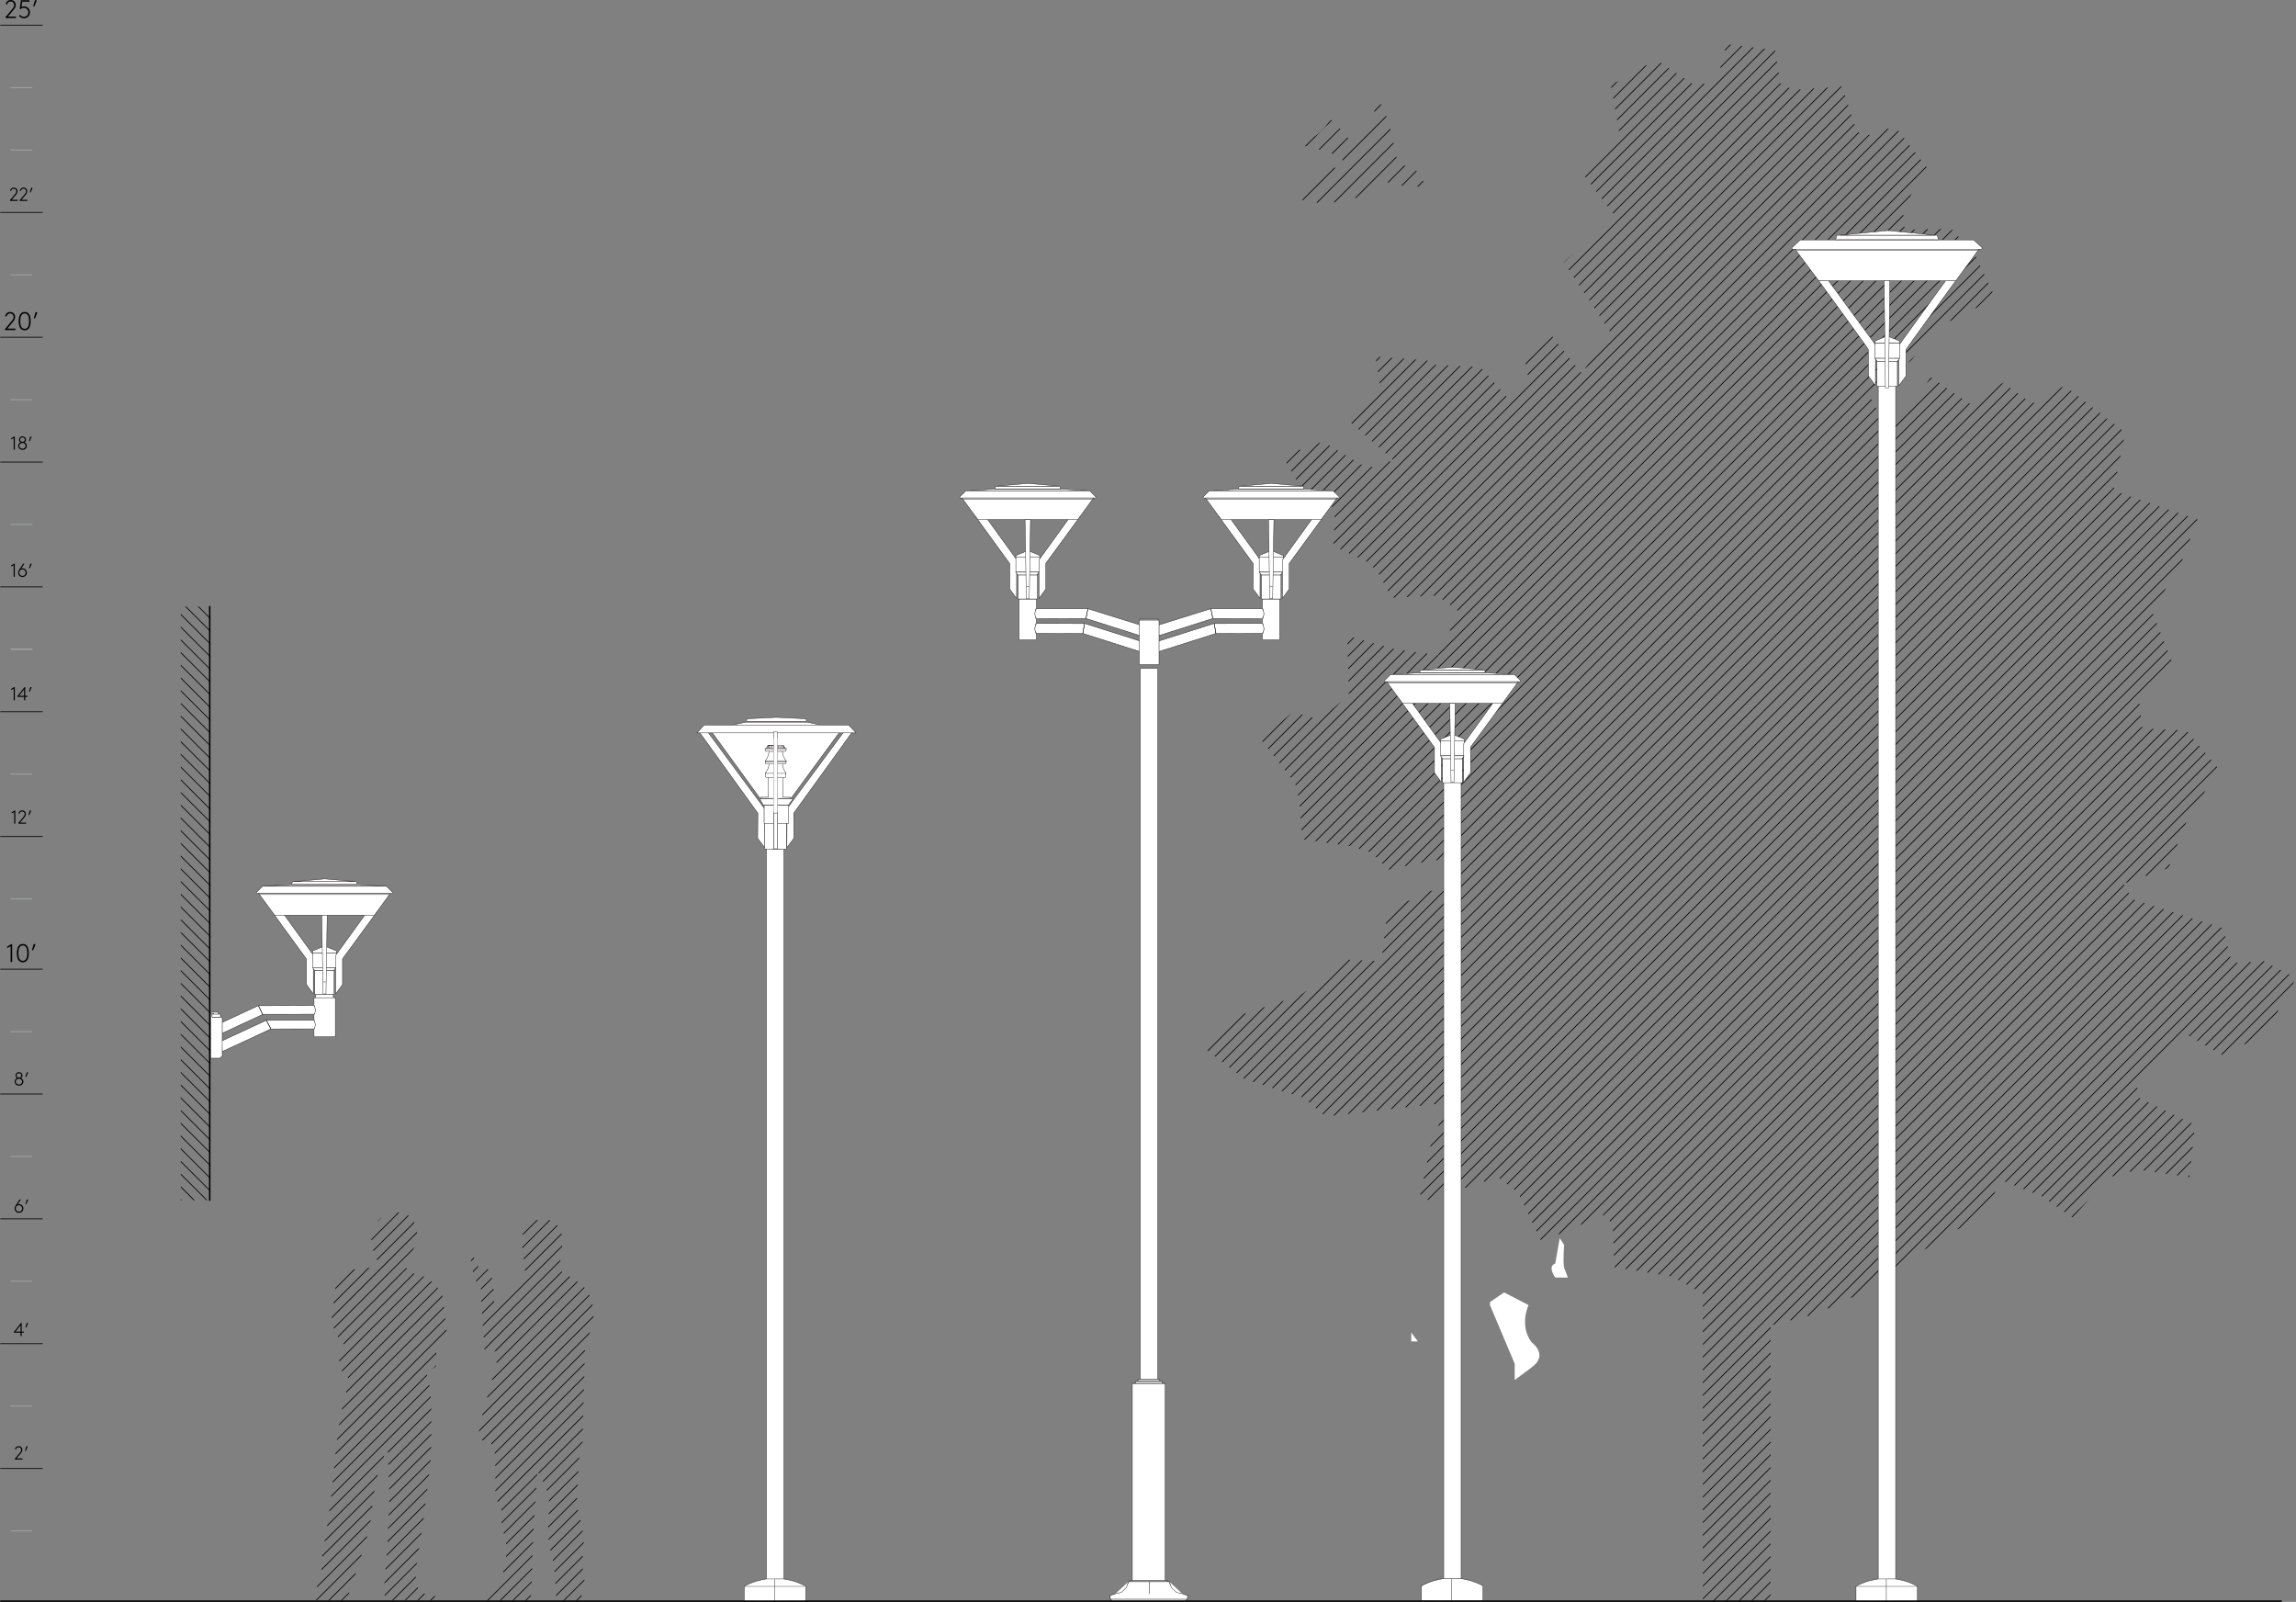 <?xml version="1.0" encoding="UTF-8"?><svg id="Layer_3" xmlns="http://www.w3.org/2000/svg" xmlns:xlink="http://www.w3.org/1999/xlink" viewBox="0 0 614.03 428.32"><rect x="0" y="0" width="614.03" height="428.32" fill="#808080" stroke="none"/><defs><style>.cls-1,.cls-2,.cls-3,.cls-4,.cls-5,.cls-6{fill:none;}.cls-7{clip-path:url(#clippath);}.cls-8,.cls-9,.cls-10,.cls-11,.cls-12,.cls-13,.cls-14,.cls-15,.cls-16,.cls-17,.cls-18,.cls-19{fill:#fff;}.cls-8,.cls-10,.cls-5,.cls-11,.cls-12,.cls-13,.cls-14,.cls-15,.cls-16,.cls-17,.cls-18,.cls-19{stroke-width:.11px;}.cls-8,.cls-10,.cls-11,.cls-12,.cls-13,.cls-14,.cls-15,.cls-16,.cls-17,.cls-18,.cls-19{stroke:#231f20;}.cls-8,.cls-4,.cls-12,.cls-13,.cls-6,.cls-16{stroke-linecap:round;}.cls-8,.cls-11,.cls-12,.cls-14{stroke-miterlimit:2.41;}.cls-8,.cls-13,.cls-14,.cls-17,.cls-18,.cls-19{fill-rule:evenodd;}.cls-2,.cls-3{stroke-miterlimit:3.86;}.cls-2,.cls-3,.cls-4{stroke-width:.2px;}.cls-2,.cls-4,.cls-6{stroke:#000;}.cls-3{stroke:#a7a9ac;}.cls-20{clip-path:url(#clippath-1);}.cls-21{clip-path:url(#clippath-4);}.cls-22{clip-path:url(#clippath-3);}.cls-23{clip-path:url(#clippath-2);}.cls-10,.cls-4,.cls-5,.cls-13,.cls-6,.cls-16,.cls-19{stroke-linejoin:round;}.cls-5{stroke:#221f1f;}.cls-6{stroke-width:.4px;}.cls-15,.cls-17{stroke-miterlimit:10;}.cls-18{stroke-linejoin:bevel;}</style><clipPath id="clippath"><path class="cls-1" d="M99.31,329.23c-.33,.7,0,1.83,.06,2.56,.05,.76-.01,1.61,.3,2.31,.29,.64,2.27,4.65,.87,4.78-2.21,.2-5.41-.11-7.3,1.2-1.38,.96-2.87,2.38-3.43,4-.42,1.2-.37,2.71-.54,3.97-.3,2.21-.98,4.24-.24,6.37,.37,1.05,.78,2.11,1.34,3.08,.36,.63,1.56,1.16,1.54,1.79-.05,1.18-.64,2.4-1.1,3.47-.27,.61-.06,1.16,.08,1.82,.21,.94,.56,2.99,1.68,3.31,.94,.27,.67,2.25,.44,2.98-3.04,9.56-3.28,19.49-4.47,29.39-.47,3.95-1.02,7.85-1.71,11.77-.37,2.11-.84,4.26-.85,6.41,0,.97,.14,1.66-.33,2.56-.49,.96-.95,1.84-.91,2.96,.04,1,.45,1.7-.27,2.6-.49,.63-1.29,.97-1.98,1.36h6.1c1.05,0,3.82,.6,4.23-.52,1.3-3.55,2.48-7.08,3.58-10.7,.68-2.24,1.36-4.47,2.04-6.71,.75-2.48,.85-5.33,1.2-7.88,.42-3.06,.77-5.96,1.72-8.91,.69-2.13,1.46-4.23,2.28-6.3,.15,3.66,.31,7.33,.47,10.99,.15,3.45-.2,6.99-.31,10.44-.09,3.13-.24,6.21-.5,9.33-.15,1.8-.43,3.64-.46,5.44-.02,1.65,.15,3.17-.03,4.83h15.14c-.32-1.72-2.98-1.03-4.15-1.67-1.26-.7-2.63-1.88-2.63-3.4,0-5.85,1.5-11.68,2.21-17.46,.51-4.2,1.03-8.41,1.54-12.61,.55-4.5,.43-9.23,.42-13.75,0-2.82,.02-5.73-.49-8.52-.14-.8-1.11-2.89-.48-3.4,.76-.63,1.53-1.26,2.3-1.89v-4.31c0-.78,.82-.96,1.43-1.41,.79-.57,1.67-1.12,1.52-2.16-.14-1.01-.25-2.03-.37-3.04-.28-2.44-.54-4.88-.81-7.32-.19-1.71-2.5-4.08-3.82-5-1.43-.99-3.56-1.3-5.2-1.87-.74-.26-.69-1.42-.86-2.14-.19-.79-.17-1.63,.41-2.14,1.26-1.09,2.1-2.49,2.43-4.12,.63-3.04-.6-7-4.12-7.46-.44-.06-.85-.09-1.25-.09-3.3,0-5.25,1.96-6.74,5.08"/></clipPath><clipPath id="clippath-1"><path class="cls-1" d="M143.35,326.31c-6,2.28-3.05,8.82-2.96,13.46,.02,.97-.2,1.99-.29,2.96-.04,.41-2.86,.76-3.39,1.21-1.15,.98-2.05,2.32-2.88,3.56-.13,.19-1.27,2.36-1.4,2.36-.34,0-.43-6.53-.58-7.24-.17-.79-.64-1.72-1.06-2.4-.45-.75-.29-1.81-.85-2.5-1.06-1.3-.87,2.39-.79,2.8-1.34-1.14-1.4-2.86-2.41-4.23-1.08-1.46-.9,.29-.69,1.22,.16,.71,.4,1.28,.44,2,.02,.46-.15,1.89,.15,2.24,.55,.64,1.1,1.27,1.65,1.91,.55,.63,.24,1.73,.29,2.56,.24,3.52,.48,7.05,.72,10.57,.1,1.39,.19,2.79,.29,4.18,.04,.5,.77,.46,1.19,.51,.71,.08,1.47,.02,2.09-.38,.24-.15,.73-1,.98-1,.08,0-2.19,8.62-2.34,9.16-.87,3.15-1.74,6.3-2.62,9.45-.46,1.65-.65,3.39-.94,5.08-.19,1.08,.08,.92,1.11,1.39,.73,.34,2.48,.76,2.99,1.41,.35,.45,.26,1.54,.29,2.07,.07,1.24,.1,2.48,.12,3.72,.04,2.38,.04,4.76,.02,7.14,0,.77,.31,1.34,.64,2.05,.77,1.67,1.49,2.79,1.06,4.7-.32,1.42,.66,3.72,.95,5.14,.37,1.81,.48,3.36,.2,5.2-.24,1.57-.64,3.11-.92,4.67-.1,.57-.07,2.26-.52,2.68-1.48,1.38-2.91,3.01-4.63,4.06h11.7c.66,0,.88,.21,.95-.47,.41-4.24,.4-8.53,.54-12.79,.25-7.16,.83-14.32,1.27-21.47,1.05,1.9,2.11,3.88,2.76,5.96,.69,2.21,.26,4.91,.18,7.19-.12,3.08-.11,6.12,.79,9.09,1.05,3.5,1.02,7.12,1.22,10.76,.1,1.86,.46,1.74,2.1,1.74h5.35c-.13-.46-.79-1.54-.65-2.02,.21-.74,.42-1.48,.62-2.22,.48-1.7-.01-2.7-.26-4.47-.32-2.35,.35-4.72,.27-7.08-.11-3.13-.89-6.24-1.76-9.24-.2-.7-.06-1.45-.02-2.17,.09-1.72,.18-3.44,.27-5.15,.13-2.54,.26-5.08,.39-7.62,.88-.69,.76-.81,.79-1.9,.04-1.62,.09-3.24,.13-4.86,.09-3.6,.19-7.2,.28-10.8,.06-2.18,.11-4.37,.17-6.55,.04-1.65,.09-3.31,.13-4.96,.03-.88,.77-1.58,1.14-2.38,1.68-3.6,1.52-8.15-.69-11.51-.79-1.19-1.86-2.09-3.08-2.8-1.08-.62-2.03-1.47-3.14-2.03-1.16-.58-.97-1.07-.91-2.46,.1-2.29,.75-4.54,.58-6.85-.21-2.88-2.4-5.02-5.07-5.02-.62,0-1.27,.11-1.92,.37"/></clipPath><clipPath id="clippath-2"><path class="cls-1" d="M364.31,37.27c-1.08,1.12-2.38,1.29-3.28,.18-1.38-1.7-3.4-4.06-5.15-5.51-2.05,3.19-4.92,5.24-7.74,6.92,3.36,.71,7.24,1.71,9.86,2.93,1.4,.65,1.54,2.13,.1,2.62-2.53,.87-4.22,1.96-6.45,4.24-1.39,1.42-2.51,2.74-4.24,4.51,7.11,2.73,17.27,.04,23-4.01,.77-.55,1.63-.52,2.55-.14,1.64,.68,3.51,.91,5.47,.91,1.05,0,2.55,.05,3.64,.32-.27-.36-.59-.91-1.37-1.68-.55-1.73-1.32-2.6-2.14-2.96-.82-.36-3.32-1.37-3.96-2-.64-.64-1.19-.73-1.69-4.01-.75-4.9-2.37-10.84-5.01-13.66-.32,7.38-2.19,9.88-3.6,11.34"/></clipPath><clipPath id="clippath-3"><polygon class="cls-1" points="459.03 22.08 452.91 22.6 442.94 15.96 430.79 22.81 433.08 35.58 430.28 39.21 422.7 45.65 431.52 57.27 418.23 70.15 430.69 88.83 423.01 99.84 414.08 88.62 407.44 94.85 409.04 102.53 403.49 106.69 395.91 98.12 383.76 97.55 381.48 96.31 367.88 95.37 369.23 104.41 366.12 106.69 360.93 112.71 372.76 123.09 365.7 125.17 353.87 118.11 342.92 121.9 348.68 131.71 355.73 133.58 356.98 138.45 356.57 145.93 365.7 150.29 368.4 152.78 372.14 159.84 384.39 159.22 390.2 163.58 384.6 175.2 372.97 173.54 360.3 170.01 360.72 185.79 353.24 192.43 345.77 190.36 337.26 197.83 346.39 209.46 347.43 213.82 348.26 224.41 361.34 226.28 366.74 227.94 371.31 232.51 383.14 230.02 388.75 229.81 385.84 236.87 371.1 243.3 369.44 257.01 359.89 256.59 347.85 266.14 331.24 271.54 322.31 280.47 332.89 288.57 348.68 293.55 354.49 298.53 387.29 294.8 382.73 305.59 379.4 321.58 400.58 314.73 405.98 318.88 412.21 331.96 429.24 324.69 431.31 327.6 431.73 338.81 447.09 341.3 455.4 345.87 455.4 428.09 473.52 428.09 473.52 354.38 485.71 351.27 497.96 345.66 504.61 340.26 530.77 324.28 535.12 315.56 546.13 319.92 554.23 325.52 564.2 314.73 571.56 312.75 585.53 314.73 587.03 300.81 571.25 293.13 572.09 287.74 579.35 280.47 584.95 276.73 594.71 282.34 606.13 275.9 614.03 261.57 605.51 257.01 596.9 257.53 594.51 248.18 570.21 240.4 567.93 236.25 579.97 232.09 584.13 220.88 593.27 205.51 584.75 195.34 572.92 194.72 572.09 187.45 581.01 177.28 575.41 163.16 582.88 151.74 587.66 138.87 565.23 131.19 568.35 115.62 552.15 103.16 544.06 107.73 542.29 107.1 535.75 102.33 526.72 107.93 516.44 100.88 509.9 109.49 504.09 113.54 499.73 105.34 511.15 96.31 518.83 87.17 533.67 79.7 528.17 68.07 521.73 61.11 509.38 61.43 508.86 55.61 515.5 45.02 506.78 33.81 497.96 36.72 496.2 34.12 492.67 23.12 479.59 24.05 476.16 22.29 474.7 13.36 461.73 11.8 459.03 22.08"/></clipPath><clipPath id="clippath-4"><rect class="cls-1" x="48.35" y="162.18" width="7.94" height="158.74"/></clipPath></defs><g><g class="cls-7"><g><line class="cls-4" x1="312.98" y1="253.91" x2="115.65" y2="451.23"/><line class="cls-4" x1="309.57" y1="253.91" x2="112.25" y2="451.23"/><line class="cls-4" x1="306.17" y1="253.91" x2="108.85" y2="451.23"/><line class="cls-4" x1="302.77" y1="253.91" x2="105.45" y2="451.23"/><line class="cls-4" x1="299.37" y1="253.91" x2="102.05" y2="451.23"/><line class="cls-4" x1="295.97" y1="253.91" x2="98.65" y2="451.23"/><line class="cls-4" x1="292.57" y1="253.91" x2="95.24" y2="451.23"/><line class="cls-4" x1="289.17" y1="253.91" x2="91.84" y2="451.23"/><line class="cls-4" x1="285.76" y1="253.91" x2="88.44" y2="451.23"/><line class="cls-4" x1="282.36" y1="253.91" x2="85.04" y2="451.23"/><line class="cls-4" x1="278.96" y1="253.91" x2="81.64" y2="451.23"/><line class="cls-4" x1="275.56" y1="253.91" x2="78.24" y2="451.23"/><line class="cls-4" x1="272.16" y1="253.91" x2="74.83" y2="451.23"/><line class="cls-4" x1="268.76" y1="253.91" x2="71.43" y2="451.23"/><line class="cls-4" x1="265.35" y1="253.91" x2="68.03" y2="451.23"/><line class="cls-4" x1="261.95" y1="253.91" x2="64.63" y2="451.23"/><line class="cls-4" x1="258.55" y1="253.91" x2="61.23" y2="451.23"/><line class="cls-4" x1="255.15" y1="253.91" x2="57.83" y2="451.23"/><line class="cls-4" x1="251.75" y1="253.91" x2="54.43" y2="451.23"/><line class="cls-4" x1="248.35" y1="253.91" x2="51.02" y2="451.23"/><line class="cls-4" x1="244.94" y1="253.91" x2="47.62" y2="451.23"/><line class="cls-4" x1="241.54" y1="253.91" x2="44.22" y2="451.23"/><line class="cls-4" x1="238.14" y1="253.91" x2="40.82" y2="451.23"/><line class="cls-4" x1="234.74" y1="253.91" x2="37.42" y2="451.23"/><line class="cls-4" x1="231.34" y1="253.91" x2="34.02" y2="451.23"/><line class="cls-4" x1="227.94" y1="253.91" x2="30.61" y2="451.23"/><line class="cls-4" x1="224.54" y1="253.91" x2="27.21" y2="451.23"/><line class="cls-4" x1="221.13" y1="253.91" x2="23.81" y2="451.23"/><line class="cls-4" x1="217.73" y1="253.91" x2="20.41" y2="451.23"/><line class="cls-4" x1="214.33" y1="253.91" x2="17.01" y2="451.23"/><line class="cls-4" x1="210.93" y1="253.91" x2="13.61" y2="451.23"/><line class="cls-4" x1="207.53" y1="253.91" x2="10.2" y2="451.23"/><line class="cls-4" x1="204.13" y1="253.91" x2="6.8" y2="451.23"/><line class="cls-4" x1="200.72" y1="253.91" x2="3.4" y2="451.23"/><line class="cls-4" x1="197.32" y1="253.91" x2="0" y2="451.23"/><line class="cls-4" x1="193.92" y1="253.91" x2="-3.4" y2="451.23"/><line class="cls-4" x1="190.52" y1="253.91" x2="-6.8" y2="451.23"/><line class="cls-4" x1="187.12" y1="253.91" x2="-10.2" y2="451.23"/><line class="cls-4" x1="183.72" y1="253.91" x2="-13.61" y2="451.23"/><line class="cls-4" x1="180.31" y1="253.91" x2="-17.01" y2="451.23"/><line class="cls-4" x1="176.91" y1="253.91" x2="-20.41" y2="451.23"/><line class="cls-4" x1="173.51" y1="253.91" x2="-23.81" y2="451.23"/><line class="cls-4" x1="170.11" y1="253.91" x2="-27.21" y2="451.23"/><line class="cls-4" x1="166.71" y1="253.91" x2="-30.61" y2="451.23"/><line class="cls-4" x1="163.31" y1="253.91" x2="-34.02" y2="451.23"/><line class="cls-4" x1="159.91" y1="253.91" x2="-37.42" y2="451.23"/><line class="cls-4" x1="156.5" y1="253.91" x2="-40.82" y2="451.23"/><line class="cls-4" x1="153.1" y1="253.91" x2="-44.22" y2="451.23"/><line class="cls-4" x1="149.7" y1="253.91" x2="-47.62" y2="451.23"/><line class="cls-4" x1="146.3" y1="253.91" x2="-51.02" y2="451.23"/><line class="cls-4" x1="142.9" y1="253.91" x2="-54.43" y2="451.23"/><line class="cls-4" x1="139.5" y1="253.91" x2="-57.83" y2="451.23"/><line class="cls-4" x1="136.09" y1="253.91" x2="-61.23" y2="451.23"/></g></g><g class="cls-20"><g><line class="cls-4" x1="335.98" y1="266.57" x2="138.66" y2="463.9"/><line class="cls-4" x1="332.58" y1="266.57" x2="135.26" y2="463.9"/><line class="cls-4" x1="329.18" y1="266.57" x2="131.86" y2="463.9"/><line class="cls-4" x1="325.78" y1="266.57" x2="128.46" y2="463.9"/><line class="cls-4" x1="322.38" y1="266.57" x2="125.05" y2="463.9"/><line class="cls-4" x1="318.98" y1="266.57" x2="121.65" y2="463.9"/><line class="cls-4" x1="315.57" y1="266.57" x2="118.25" y2="463.9"/><line class="cls-4" x1="312.17" y1="266.57" x2="114.85" y2="463.9"/><line class="cls-4" x1="308.77" y1="266.57" x2="111.45" y2="463.9"/><line class="cls-4" x1="305.37" y1="266.57" x2="108.05" y2="463.9"/><line class="cls-4" x1="301.97" y1="266.57" x2="104.64" y2="463.9"/><line class="cls-4" x1="298.57" y1="266.57" x2="101.24" y2="463.9"/><line class="cls-4" x1="295.16" y1="266.57" x2="97.84" y2="463.9"/><line class="cls-4" x1="291.76" y1="266.57" x2="94.44" y2="463.9"/><line class="cls-4" x1="288.36" y1="266.57" x2="91.04" y2="463.9"/><line class="cls-4" x1="284.96" y1="266.57" x2="87.64" y2="463.9"/><line class="cls-4" x1="281.56" y1="266.57" x2="84.24" y2="463.9"/><line class="cls-4" x1="278.16" y1="266.57" x2="80.83" y2="463.9"/><line class="cls-4" x1="274.76" y1="266.57" x2="77.43" y2="463.9"/><line class="cls-4" x1="271.35" y1="266.57" x2="74.03" y2="463.9"/><line class="cls-4" x1="267.95" y1="266.57" x2="70.63" y2="463.9"/><line class="cls-4" x1="264.55" y1="266.57" x2="67.23" y2="463.9"/><line class="cls-4" x1="261.15" y1="266.57" x2="63.83" y2="463.9"/><line class="cls-4" x1="257.75" y1="266.57" x2="60.42" y2="463.9"/><line class="cls-4" x1="254.35" y1="266.57" x2="57.02" y2="463.9"/><line class="cls-4" x1="250.94" y1="266.57" x2="53.62" y2="463.9"/><line class="cls-4" x1="247.54" y1="266.57" x2="50.22" y2="463.9"/><line class="cls-4" x1="244.14" y1="266.57" x2="46.82" y2="463.9"/><line class="cls-4" x1="240.74" y1="266.57" x2="43.42" y2="463.9"/><line class="cls-4" x1="237.34" y1="266.57" x2="40.01" y2="463.9"/><line class="cls-4" x1="233.94" y1="266.57" x2="36.61" y2="463.9"/><line class="cls-4" x1="230.53" y1="266.57" x2="33.21" y2="463.9"/><line class="cls-4" x1="227.13" y1="266.57" x2="29.81" y2="463.9"/><line class="cls-4" x1="223.73" y1="266.57" x2="26.41" y2="463.9"/><line class="cls-4" x1="220.33" y1="266.57" x2="23.01" y2="463.9"/><line class="cls-4" x1="216.93" y1="266.57" x2="19.61" y2="463.9"/><line class="cls-4" x1="213.53" y1="266.57" x2="16.2" y2="463.9"/><line class="cls-4" x1="210.13" y1="266.57" x2="12.8" y2="463.9"/><line class="cls-4" x1="206.72" y1="266.57" x2="9.4" y2="463.9"/><line class="cls-4" x1="203.32" y1="266.57" x2="6" y2="463.9"/><line class="cls-4" x1="199.92" y1="266.57" x2="2.6" y2="463.9"/><line class="cls-4" x1="196.52" y1="266.57" x2="-.8" y2="463.9"/><line class="cls-4" x1="193.12" y1="266.57" x2="-4.21" y2="463.9"/><line class="cls-4" x1="189.72" y1="266.57" x2="-7.61" y2="463.9"/><line class="cls-4" x1="186.31" y1="266.57" x2="-11.01" y2="463.9"/><line class="cls-4" x1="182.91" y1="266.57" x2="-14.41" y2="463.9"/><line class="cls-4" x1="179.51" y1="266.57" x2="-17.81" y2="463.9"/><line class="cls-4" x1="176.11" y1="266.57" x2="-21.21" y2="463.9"/><line class="cls-4" x1="172.71" y1="266.57" x2="-24.61" y2="463.9"/><line class="cls-4" x1="169.31" y1="266.57" x2="-28.02" y2="463.9"/><line class="cls-4" x1="165.9" y1="266.57" x2="-31.42" y2="463.9"/><line class="cls-4" x1="162.5" y1="266.57" x2="-34.82" y2="463.9"/><line class="cls-4" x1="159.1" y1="266.57" x2="-38.22" y2="463.9"/></g></g></g><g class="cls-23"><path class="cls-4" d="M597.03-86.34L331.37,179.33M592.5-86.34L326.83,179.33M587.96-86.34L322.3,179.33M583.43-86.34L317.76,179.33M578.89-86.34L313.22,179.33M574.36-86.34L308.69,179.33M569.82-86.34L304.15,179.33M565.29-86.34L299.62,179.33M560.75-86.34L295.08,179.33M556.22-86.34L290.55,179.33M551.68-86.34L286.01,179.33M547.15-86.34L281.48,179.33M542.61-86.34L276.94,179.33M538.07-86.34L272.41,179.33M533.54-86.34L267.87,179.33M529-86.34L263.33,179.33M524.47-86.34L258.8,179.33M519.93-86.34L254.26,179.33M515.4-86.34L249.73,179.33M510.86-86.34L245.19,179.33M506.32-86.34L240.66,179.33M501.79-86.34L236.12,179.33M497.25-86.34L231.59,179.33M492.72-86.34L227.05,179.33M488.18-86.34L222.51,179.33M483.65-86.34L217.98,179.33M479.11-86.34L213.44,179.33M474.58-86.34L208.91,179.33M470.04-86.34L204.37,179.33M465.51-86.34L199.84,179.33M460.97-86.34L195.3,179.33M456.44-86.34L190.77,179.33M451.9-86.34L186.23,179.33M447.37-86.34L181.7,179.33M442.83-86.34L177.16,179.33M438.3-86.34L172.62,179.33M433.76-86.34L168.09,179.33M429.22-86.34L163.56,179.33M424.69-86.34L159.02,179.33M420.15-86.34L154.48,179.33M415.62-86.34L149.95,179.33M411.08-86.34L145.41,179.33M406.55-86.34L140.88,179.33M402.01-86.34L136.34,179.33M397.48-86.34L131.81,179.33M392.94-86.34L127.27,179.33M388.41-86.34L122.74,179.33M383.87-86.34L118.2,179.33M379.33-86.34L113.67,179.33M374.8-86.34L109.13,179.33M370.26-86.34L104.59,179.33M365.73-86.34L100.06,179.33M361.19-86.34L95.52,179.33M356.66-86.34L90.99,179.33M352.12-86.34L86.45,179.33M347.59-86.34L81.92,179.33"/></g><path class="cls-9" d="M398.47,348.15l3.77-2.58,6.55,3.38s-2.58,5.36,.79,9.93c0,0,4.77,3.38,0,6.75l-4.5,3.37v-4.37l-6.62-15.69"/><path class="cls-9" d="M417.13,331.08l1.19,1.79s-.4,4.57,0,6.15l.99,2.58h-3.38s-2.21-2.97,0-3.77l1.19-6.75Z"/><line class="cls-1" x1="408.12" y1="351.05" x2="406.58" y2="347.81"/><polygon class="cls-9" points="377.42 356.3 377.42 358.68 379.2 358.68 377.42 356.3"/><g class="cls-22"><path class="cls-4" d="M1207.52-161.33L510.2,535.99M1204.12-161.33L506.8,535.99M1200.72-161.33L503.4,535.99M1197.32-161.33L499.99,535.99M1193.92-161.33L496.59,535.99M1190.51-161.33L493.19,535.99M1187.11-161.33L489.79,535.99M1183.71-161.33L486.39,535.99M1180.31-161.33L482.99,535.99M1176.91-161.33L479.59,535.99M1173.51-161.33L476.18,535.99M1170.11-161.33L472.78,535.99M1166.7-161.33L469.38,535.99M1163.3-161.33L465.98,535.99M1159.9-161.33L462.58,535.99M1156.5-161.33L459.18,535.99M1153.1-161.33L455.77,535.99M1149.7-161.33L452.37,535.99M1146.29-161.33L448.97,535.99M1142.89-161.33L445.57,535.99M1139.49-161.33L442.17,535.99M1136.09-161.33L438.77,535.99M1132.69-161.33L435.36,535.99M1129.29-161.33L431.96,535.99M1125.88-161.33L428.56,535.99M1122.48-161.33L425.16,535.99M1119.08-161.33L421.76,535.99M1115.68-161.33L418.36,535.99M1112.28-161.33L414.95,535.99M1108.88-161.33L411.55,535.99M1105.47-161.33L408.15,535.99M1102.07-161.33L404.75,535.99M1098.67-161.33L401.35,535.99M1095.27-161.33L397.95,535.99M1091.87-161.33L394.55,535.99M1088.47-161.33L391.14,535.99M1085.07-161.33L387.74,535.99M1081.66-161.33L384.34,535.99M1078.26-161.33L380.94,535.99M1074.86-161.33L377.54,535.99M1071.46-161.33L374.14,535.99M1068.06-161.33L370.74,535.99M1064.66-161.33L367.33,535.99M1061.25-161.33L363.93,535.99M1057.85-161.33L360.53,535.99M1054.45-161.33L357.13,535.99M1051.05-161.33L353.73,535.99M1047.65-161.33L350.33,535.99M1044.25-161.33L346.92,535.99M1040.85-161.33L343.52,535.99M1037.44-161.33L340.12,535.99M1034.04-161.33L336.72,535.99M1030.64-161.33L333.32,535.99M1027.24-161.33L329.92,535.99M1023.84-161.33L326.51,535.99M1020.44-161.33L323.11,535.99M1017.03-161.33L319.71,535.99M1013.63-161.33L316.31,535.99M1010.23-161.33L312.91,535.99M1006.83-161.33L309.51,535.99M1003.43-161.33L306.11,535.99M1000.03-161.33L302.7,535.99M996.62-161.33L299.3,535.99M993.22-161.33L295.9,535.99M989.82-161.33L292.5,535.99M986.42-161.33L289.1,535.99M983.02-161.33L285.7,535.99M979.62-161.33L282.29,535.99M976.21-161.33L278.89,535.99M972.81-161.33L275.49,535.99M969.41-161.33L272.09,535.99M966.01-161.33L268.69,535.99M962.61-161.33L265.29,535.99M959.21-161.33L261.88,535.99M955.8-161.33L258.48,535.99M952.4-161.33L255.08,535.99M949-161.33L251.68,535.99M945.6-161.33L248.28,535.99M942.2-161.33L244.88,535.99M938.8-161.33L241.48,535.99M935.4-161.33L238.07,535.99M931.99-161.33L234.67,535.99M928.59-161.33L231.27,535.99M925.19-161.33L227.87,535.99M921.79-161.33L224.47,535.99M918.39-161.33L221.07,535.99M914.99-161.33L217.66,535.99M911.59-161.33L214.26,535.99M908.18-161.33L210.86,535.99M904.78-161.33L207.46,535.99M901.38-161.33L204.06,535.99M897.98-161.33L200.66,535.99M894.58-161.33L197.25,535.99M891.18-161.33L193.85,535.99M887.78-161.33L190.45,535.99M884.37-161.33L187.05,535.99M880.97-161.33L183.65,535.99M877.57-161.33L180.25,535.99M874.17-161.33L176.85,535.99M870.77-161.33L173.44,535.99M867.36-161.33L170.04,535.99M863.96-161.33L166.64,535.99M860.56-161.33L163.24,535.99M857.16-161.33L159.84,535.99M853.76-161.33L156.44,535.99M850.36-161.33L153.03,535.99M846.95-161.33L149.63,535.99M843.55-161.33L146.23,535.99M840.15-161.33L142.83,535.99M836.75-161.33L139.43,535.99M833.35-161.33L136.03,535.99M829.95-161.33L132.62,535.99M826.55-161.33L129.22,535.99M823.14-161.33L125.82,535.99M819.74-161.33L122.42,535.99M816.34-161.33L119.02,535.99M812.94-161.33L115.62,535.99M809.54-161.33L112.22,535.99M806.14-161.33L108.81,535.99M802.74-161.33L105.41,535.99M799.33-161.33L102.01,535.99M795.93-161.33L98.61,535.99M792.53-161.33L95.21,535.99M789.13-161.33L91.81,535.99M785.73-161.33L88.4,535.99M782.33-161.33L85,535.99M778.92-161.33L81.6,535.99M775.52-161.33L78.2,535.99M772.12-161.33L74.8,535.99M768.72-161.33L71.4,535.99M765.32-161.33L67.99,535.99M761.92-161.33L64.59,535.99M758.51-161.33L61.19,535.99M755.11-161.33L57.79,535.99M751.71-161.33L54.39,535.99M748.31-161.33L50.99,535.99M744.91-161.33L47.59,535.99M741.51-161.33L44.18,535.99M738.11-161.33L40.78,535.99M734.7-161.33L37.38,535.99M731.3-161.33L33.98,535.99M727.9-161.33L30.58,535.99M724.5-161.33L27.18,535.99M721.1-161.33L23.77,535.99M717.7-161.33L20.37,535.99M714.29-161.33L16.97,535.99M710.89-161.33L13.57,535.99M707.49-161.33L10.17,535.99M704.09-161.33L6.77,535.99M700.69-161.33L3.37,535.99M697.29-161.33L-.04,535.99M693.88-161.33L-3.44,535.99M690.48-161.33L-6.84,535.99M687.08-161.33L-10.24,535.99M683.68-161.33L-13.64,535.99M680.28-161.33L-17.04,535.99M676.88-161.33L-20.45,535.99M673.48-161.33L-23.85,535.99M670.07-161.33L-27.25,535.99M666.67-161.33L-30.65,535.99M663.27-161.33L-34.05,535.99M659.87-161.33L-37.45,535.99M656.47-161.33L-40.86,535.99M653.07-161.33L-44.26,535.99M649.66-161.33L-47.66,535.99M646.26-161.33L-51.06,535.99M642.86-161.33L-54.46,535.99M639.46-161.33L-57.86,535.99M636.06-161.33L-61.26,535.99M632.66-161.33L-64.67,535.99M629.25-161.33L-68.07,535.99M625.85-161.33L-71.47,535.99M622.45-161.33L-74.87,535.99M619.05-161.33L-78.27,535.99M615.65-161.33L-81.67,535.99M612.25-161.33L-85.08,535.99M608.85-161.33L-88.48,535.99M605.44-161.33L-91.88,535.99M602.04-161.33L-95.28,535.99M598.64-161.33L-98.68,535.99M595.24-161.33L-102.08,535.99M591.84-161.33L-105.49,535.99M588.44-161.33L-108.89,535.99M585.03-161.33L-112.29,535.99M581.63-161.33L-115.69,535.99M578.23-161.33L-119.09,535.99M574.83-161.33L-122.49,535.99M571.43-161.33L-125.89,535.99M568.03-161.33L-129.3,535.99M564.62-161.33L-132.7,535.99M561.22-161.33L-136.1,535.99M557.82-161.33L-139.5,535.99M554.42-161.33L-142.9,535.99M551.02-161.33L-146.3,535.99M547.62-161.33L-149.71,535.99M544.21-161.33L-153.11,535.99M540.81-161.33L-156.51,535.99M537.41-161.33L-159.91,535.99M534.01-161.33L-163.31,535.99M530.61-161.33L-166.71,535.99M527.21-161.33L-170.12,535.99"/></g><g><rect class="cls-15" x="204.98" y="221.78" width="4.65" height="205.8"/><rect class="cls-15" x="206.37" y="218.56" width="2.72" height="8.45"/><polygon class="cls-17" points="210.3 219.53 204.46 219.53 204.46 227.01 210.3 227.01 210.3 219.53 210.3 219.53"/><polygon class="cls-14" points="210.45 226.63 212.31 224.12 212.26 217.44 227.98 195.65 225.7 195.65 210.56 216.12 210.56 219.79 210.47 219.96 210.45 226.63 210.45 226.63"/><polygon class="cls-14" points="204.49 226.63 202.62 224.12 202.68 217.44 186.96 195.65 189.24 195.65 204.38 216.12 204.38 219.79 204.46 219.96 204.49 226.63 204.49 226.63"/><polyline class="cls-14" points="208.24 213.48 211.58 213.42 224.62 195.65 190.26 195.59 203.22 213.42 207.04 213.48"/><polygon class="cls-14" points="199.6 192.87 199.78 192.19 207.58 191.81 207.7 191.81 215.56 192.19 215.68 192.87 199.6 192.87 199.6 192.87"/><polygon class="cls-14" points="194.2 194.2 199.48 193.09 215.8 193.09 221.08 194.2 194.2 194.2 194.2 194.2"/><polygon class="cls-14" points="204.36 215.29 210.92 215.29 210.92 220.13 204.36 220.13 204.36 215.29 204.36 215.29"/><path class="cls-14" d="M204.1,215.21l-.9-1.61h8.88l-1.2,1.61h-6.78Z"/><polygon class="cls-14" points="226.96 193.86 228.94 195.96 186.4 195.96 188.32 193.86 226.96 193.86 226.96 193.86"/><polygon class="cls-14" points="206.91 195.71 207.94 195.71 207.94 226.78 206.91 226.78 206.91 195.71 206.91 195.71"/><polygon class="cls-14" points="206.97 217.4 207.94 217.4 207.94 226.95 206.97 226.95 206.97 217.4 206.97 217.4"/><g><path class="cls-13" d="M207.26,428.16l-8.22-.02v-4.03c2.7-1.37,4.13-1.59,5.91-1.92h0s2.31,0,2.31,0m0,5.96l8.22-.02v-4.03c-2.7-1.37-4.13-1.59-5.91-1.92h0s-2.31,0-2.31,0"/><line class="cls-16" x1="199.04" y1="424.17" x2="215.47" y2="424.17"/><line class="cls-10" x1="207.14" y1="422.23" x2="207.14" y2="428.16"/></g></g><g><polygon class="cls-17" points="89.14 265.91 84.45 265.91 84.45 267.27 89.14 267.27 89.14 265.91 89.14 265.91"/><polygon class="cls-17" points="83.97 266.78 89.68 266.78 89.68 277.22 83.97 277.22 83.97 266.78 83.97 266.78"/><polygon class="cls-17" points="71.24 272.8 72.44 275.12 59.43 281.17 59.34 278.32 71.24 272.8 71.24 272.8"/><polygon class="cls-17" points="69.1 268.88 70.25 271.24 59.42 276.27 59.4 273.4 69.1 268.88 69.1 268.88"/><path class="cls-17" d="M70.24,271.21l-1.11-2.3,14.86-.05c.29,.64,.38,1.54,.05,2.32l-13.8,.02h0Z"/><path class="cls-17" d="M72.47,275.12l-1.22-2.33h12.78c.24,.9,.33,1.36,.01,2.31l-11.57,.02h0Z"/><path class="cls-14" d="M83.95,271.29c.87-1.13,0-2.46,0-2.46"/><path class="cls-14" d="M83.89,275.2c.93-1.06,.02-2.49,.02-2.49"/><g><path class="cls-14" d="M58.46,271.17s-.04,0-.06-.02c-.02-.01-.03-.03-.03-.05v-.37s0-.04-.02-.05c-.01-.02-.03-.02-.06-.02h-2.01s0,.31,0,.31l.61,.32h1.57s0-.1,0-.1h0Z"/><path class="cls-14" d="M56.29,282.94h2.59s.04,0,.06-.02c.02-.02,.02-.04,.02-.06v-.16s0-.04,.03-.06c.01-.01,.03-.02,.06-.02h.31s.04,0,.05-.02c.02-.02,.02-.04,.02-.06,0-3.5,0-7.01,0-10.52,0-.02,0-.04-.02-.06-.01-.02-.03-.02-.05-.02h-2.57s-.04,0-.05-.02c-.02-.01-.02-.04-.02-.05v-.63s0-.04,.02-.05c.01-.01,.03-.02,.06-.02h.33s0-.14,0-.14l-.08-.08h-.75s0,11.99,0,11.99h0Zm0,0h2.59"/><polyline class="cls-14" points="56.29 270.96 57.04 270.96 57.12 271.04 57.12 271.17"/><path class="cls-14" d="M58.96,271.88h0s0,.04,.02,.05c.01,.01,.03,.02,.05,.02h-2.25s-.04,0-.05-.02c-.01-.01-.02-.04-.02-.05v-.63s0-.04,.02-.06c.01-.01,.03-.02,.06-.02h.33s1.76,0,1.76,0c.02,0,.04,0,.05,.02,.02,.02,.02,.04,.02,.06v.63h0Z"/></g><line class="cls-12" x1="69.18" y1="268.95" x2="70.23" y2="271.2"/><line class="cls-12" x1="71.21" y1="272.83" x2="72.44" y2="275.09"/><polygon class="cls-14" points="72.78 243.83 81.96 256.44 81.96 263.24 83.79 265.76 83.8 255.38 75.46 243.84 72.78 243.83 72.78 243.83"/><polygon class="cls-14" points="89.97 254.77 83.59 254.77 83.59 258.72 89.97 258.72 89.97 254.77 89.97 254.77 89.97 254.77"/><path class="cls-14" d="M89.85,254.21l-3.06-1.28-3.05,1.28h0s-.13,.05-.13,.13h0v.44s6.37,0,6.37,0v-.44h0c-.02-.09-.12-.13-.12-.13h0Z"/><polygon class="cls-14" points="98.14 243.88 100.75 243.88 100.75 243.88 100.75 243.88 91.66 256.3 91.6 256.44 91.6 256.44 91.6 263.24 89.77 265.76 89.79 255.42 98.14 243.88 98.14 243.88 98.14 243.88"/><polygon class="cls-18" points="84.15 259.51 89.27 259.5 89.82 258.72 83.59 258.73 84.15 259.51 84.15 259.51 84.15 259.51"/><polygon class="cls-17" points="77.9 236.53 77.9 236.53 78 236.47 78.01 236.44 78.01 236.44 78.18 235.87 78.18 235.87 78.18 235.87 78.24 235.73 78.39 235.73 78.39 235.73 95.19 235.73 95.19 235.73 95.32 235.76 95.39 235.87 95.39 235.87 95.39 235.87 95.54 236.45 95.54 236.45 95.59 236.53 95.67 236.53 95.67 236.53 95.67 236.53 77.9 236.53 77.9 236.53 77.9 236.53"/><polygon class="cls-14" points="77.88 236.53 70.22 236.97 103.34 236.97 95.67 236.53 77.88 236.53 77.88 236.53 77.88 236.53"/><polygon class="cls-14" points="86.78 235 78.43 235.73 95.19 235.73 86.78 235 86.78 235 86.78 235"/><polygon class="cls-14" points="89.36 259.5 84.19 259.5 84.19 265.89 89.36 265.89 89.36 259.5 89.36 259.5 89.36 259.5"/><path class="cls-14" d="M70.22,236.97l-1.58,1.58h0s-.16,.25,.12,.35h18.04s18.04,0,18.04,0h0c.25-.13,.09-.35,.09-.35h0l-1.58-1.58h-33.12Z"/><polygon class="cls-14" points="73.44 244.69 100.14 244.69 104.35 238.9 69.18 238.9 73.44 244.69 73.44 244.69 73.44 244.69"/><line class="cls-11" x1="95.55" y1="236.52" x2="78.02" y2="236.52"/><polygon class="cls-14" points="104.35 238.9 104.15 239.18 69.37 239.18 69.18 238.9 104.35 238.9 104.35 238.9"/><polygon class="cls-14" points="87.5 244.68 86.05 244.68 86.39 265.76 87.17 265.76 87.5 244.68 87.5 244.68 87.5 244.68"/><line class="cls-11" x1="87.16" y1="262.55" x2="86.43" y2="262.55"/></g><rect class="cls-15" x="386.11" y="205.92" width="4.65" height="221.56"/><path class="cls-17" d="M388.26,428.06h8.2v-4.01c-.2-.11-.38-.2-.4-.2h-7.8v4.21h0Z"/><path class="cls-17" d="M388.27,428.06h-8.2v-4.01c.2-.11,.38-.2,.4-.2h7.8v4.21h0Z"/><path class="cls-17" d="M388.13,424.09s-8.16-.06-8.02-.06c2.32-1.36,5.76-1.95,5.76-1.95h2.26v2.01h0Z"/><path class="cls-17" d="M388.07,424.13s8.57-.02,8.42-.02c-2.51-1.57-6.03-2.02-6.03-2.02h-2.37s-.02,2.04-.02,2.04h0Z"/><line class="cls-12" x1="380.35" y1="424.06" x2="396.19" y2="424.06"/><path class="cls-8" d="M388.38,428.06l-8.22-.02v-4.03c2.7-1.37,4.13-1.59,5.91-1.92h0s2.32,0,2.32,0m0,5.96l8.22-.02v-4.03c-2.7-1.37-4.13-1.59-5.91-1.92h0s-2.31,0-2.31,0"/><line class="cls-11" x1="388.26" y1="422.13" x2="388.26" y2="428.06"/><polygon class="cls-14" points="374.45 187.21 383.62 199.82 383.62 206.62 385.46 209.14 385.47 198.77 377.13 187.23 374.45 187.21 374.45 187.21"/><polygon class="cls-14" points="391.64 198.16 385.25 198.16 385.25 202.1 391.64 202.1 391.64 198.16 391.64 198.16 391.64 198.16"/><path class="cls-14" d="M391.52,197.59l-3.06-1.27-3.05,1.27h0s-.13,.05-.14,.13h0v.44s6.37,0,6.37,0v-.44h0c-.02-.09-.12-.13-.12-.13h0Z"/><polygon class="cls-14" points="399.8 187.26 402.42 187.26 402.42 187.26 402.42 187.26 393.33 199.68 393.27 199.82 393.27 199.82 393.27 206.62 391.44 209.14 391.46 198.8 399.8 187.26 399.8 187.26 399.8 187.26"/><polygon class="cls-19" points="385.83 202.89 390.99 202.89 391.55 202.1 385.25 202.11 385.83 202.89 385.83 202.89 385.83 202.89"/><polygon class="cls-17" points="379.57 179.91 379.57 179.91 379.66 179.86 379.68 179.82 379.68 179.82 379.85 179.25 379.85 179.25 379.85 179.25 379.91 179.11 380.06 179.11 380.06 179.11 396.85 179.11 396.85 179.11 396.99 179.14 397.06 179.25 397.06 179.25 397.06 179.25 397.21 179.84 397.21 179.84 397.26 179.91 397.34 179.91 397.34 179.91 397.34 179.91 379.57 179.91 379.57 179.91 379.57 179.91"/><polygon class="cls-14" points="379.54 179.91 371.88 180.35 405 180.35 397.34 179.91 379.54 179.91 379.54 179.91 379.54 179.91"/><polygon class="cls-14" points="388.45 178.38 380.1 179.11 396.85 179.11 388.45 178.38 388.45 178.38 388.45 178.38"/><polygon class="cls-14" points="391.07 202.89 385.79 202.89 385.79 209.28 391.07 209.28 391.07 202.89 391.07 202.89 391.07 202.89"/><path class="cls-14" d="M371.88,180.35l-1.58,1.58h0s-.16,.25,.12,.35h36.07c.25-.13,.09-.35,.09-.35h0l-1.58-1.58h-33.12Z"/><polygon class="cls-14" points="375.11 188.07 401.81 188.07 406.02 182.29 370.85 182.29 375.11 188.07 375.11 188.07 375.11 188.07"/><line class="cls-11" x1="397.22" y1="179.9" x2="379.69" y2="179.9"/><polygon class="cls-14" points="406.02 182.29 405.82 182.56 371.04 182.56 370.85 182.29 406.02 182.29 406.02 182.29"/><polygon class="cls-14" points="389.17 188.06 387.72 188.06 388.06 209.14 388.84 209.14 389.17 188.06 389.17 188.06 389.17 188.06"/><line class="cls-11" x1="388.87" y1="205.94" x2="388.09" y2="205.94"/><rect class="cls-15" x="304.96" y="178.71" width="4.65" height="249.18"/><rect class="cls-15" x="304.33" y="368.79" width="5.82" height=".54"/><rect class="cls-15" x="303.71" y="369.32" width="7.06" height=".64"/><rect class="cls-15" x="302.82" y="369.86" width="8.8" height="53.46"/><line class="cls-11" x1="302.83" y1="369.94" x2="311.61" y2="369.94"/><line class="cls-11" x1="303.69" y1="369.39" x2="310.75" y2="369.39"/><rect class="cls-15" x="302.3" y="422.64" width="9.88" height=".29"/><rect class="cls-15" x="297.15" y="427.54" width="20.18" height=".57"/><path class="cls-17" d="M307.34,426.56h-10.47c1.34-.27,2.6-.7,3.23-1.28,1.57-1.41,1.76-2.43,1.78-2.43h5.46v3.71h0Z"/><path class="cls-17" d="M307.34,426.56h10.29c-1.34-.27-2.6-.7-3.24-1.28-1.57-1.41-1.76-2.43-1.77-2.43h-5.28v3.71h0Z"/><rect class="cls-15" x="296.86" y="426.53" width="20.69" height="1.05"/><line class="cls-11" x1="317.33" y1="428.12" x2="317.33" y2="427.6"/><polyline class="cls-14" points="312.71 422.91 313.28 424.52 314.6 425.75 316.24 426.2"/><line class="cls-11" x1="297.18" y1="428.12" x2="297.18" y2="427.6"/><polyline class="cls-14" points="298.26 426.2 299.9 425.75 301.23 424.52 301.79 422.91"/><line class="cls-11" x1="297.18" y1="428.12" x2="317.33" y2="428.12"/><line class="cls-11" x1="301.79" y1="422.91" x2="312.71" y2="422.91"/><polygon class="cls-14" points="302.28 422.91 312.22 422.91 312.22 422.68 302.28 422.68 302.28 422.91 302.28 422.91"/><line class="cls-12" x1="297.04" y1="426.57" x2="317.56" y2="426.57"/><polyline class="cls-14" points="316.24 426.2 317.58 426.56 317.58 427.6 296.92 427.6 296.92 426.56 298.27 426.2"/><line class="cls-11" x1="304.32" y1="368.88" x2="310.14" y2="368.88"/><polygon class="cls-19" points="337.6 160.17 342.24 160.17 342.24 171.1 337.6 171.1 337.6 160.17 337.6 160.17"/><polygon class="cls-19" points="277.17 160.17 272.53 160.17 272.53 171.1 277.17 171.1 277.17 160.17 277.17 160.17"/><polygon class="cls-17" points="324.72 166.7 325.2 169.37 309.93 174.22 309.94 171.39 324.72 166.7 324.72 166.7"/><polygon class="cls-17" points="290.05 166.7 289.57 169.37 304.84 174.22 304.83 171.39 290.05 166.7 290.05 166.7"/><polygon class="cls-17" points="323.86 162.75 324.35 165.37 309.94 169.94 309.95 167.09 323.86 162.75 323.86 162.75"/><polygon class="cls-17" points="290.91 162.75 290.42 165.37 304.83 169.94 304.82 167.09 290.91 162.75 290.91 162.75"/><path class="cls-17" d="M324.35,165.38l-.51-2.63h13.88c.29,.63,.35,1.87,.02,2.66l-13.39-.03h0Z"/><path class="cls-17" d="M290.42,165.38l.51-2.63h-13.88c-.28,.63-.35,1.87-.02,2.66l13.39-.03h0Z"/><path class="cls-17" d="M325.2,169.39l-.47-2.66,13-.02c.24,.89,.38,1.69,.06,2.65l-12.59,.03h0Z"/><path class="cls-17" d="M289.57,169.39l.47-2.66-13-.02c-.24,.89-.38,1.69-.05,2.65l12.58,.03h0Z"/><path class="cls-14" d="M337.61,165.28c.87-1.13,0-2.47,0-2.47"/><path class="cls-14" d="M277.15,165.28c-.86-1.13,0-2.47,0-2.47"/><path class="cls-14" d="M337.59,169.28c.93-1.07,.02-2.49,.02-2.49"/><path class="cls-14" d="M277.18,169.28c-.93-1.07-.02-2.49-.02-2.49"/><line class="cls-12" x1="323.85" y1="162.76" x2="324.32" y2="165.35"/><line class="cls-12" x1="290.91" y1="162.76" x2="290.45" y2="165.35"/><line class="cls-12" x1="324.73" y1="166.76" x2="325.18" y2="169.37"/><line class="cls-12" x1="290.03" y1="166.76" x2="289.58" y2="169.37"/><rect class="cls-11" x="304.7" y="165.81" width="5.26" height="11.89"/><rect class="cls-11" x="304.92" y="165.47" width="4.8" height=".26"/><polygon class="cls-14" points="260.87 138.08 270.04 150.7 270.04 157.5 271.87 160.02 271.89 149.64 263.54 138.1 260.87 138.08 260.87 138.08"/><polygon class="cls-14" points="278.05 149.03 271.67 149.03 271.67 152.98 278.05 152.98 278.05 149.03 278.05 149.03 278.05 149.03"/><path class="cls-14" d="M277.93,148.47l-3.06-1.28-3.05,1.28h0s-.13,.05-.13,.13h0v.44h6.37v-.44h0c-.02-.08-.13-.13-.13-.13h0Z"/><polygon class="cls-14" points="286.22 138.14 288.83 138.14 288.83 138.14 288.83 138.14 279.74 150.56 279.68 150.7 279.68 150.7 279.68 157.5 277.86 160.02 277.88 149.68 286.22 138.14 286.22 138.14 286.22 138.14"/><polygon class="cls-18" points="272.23 153.76 277.3 153.76 277.85 152.98 271.67 152.99 272.23 153.76 272.23 153.76 272.23 153.76"/><polygon class="cls-17" points="265.98 130.79 265.98 130.79 266.08 130.73 266.09 130.69 266.09 130.69 266.26 130.12 266.26 130.12 266.26 130.12 266.32 129.99 266.48 129.99 266.48 129.99 283.27 129.98 283.27 129.98 283.41 130.01 283.47 130.12 283.47 130.12 283.47 130.12 283.62 130.71 283.62 130.71 283.68 130.78 283.75 130.79 283.75 130.79 283.75 130.79 265.98 130.79 265.98 130.79 265.98 130.79"/><polygon class="cls-14" points="265.96 130.79 258.3 131.23 291.42 131.23 283.75 130.79 265.96 130.79 265.96 130.79 265.96 130.79"/><polygon class="cls-14" points="274.86 129.25 266.51 129.98 283.27 129.98 274.86 129.25 274.86 129.25 274.86 129.25"/><polygon class="cls-14" points="277.46 153.76 272.25 153.76 272.25 160.15 277.46 160.15 277.46 153.76 277.46 153.76 277.46 153.76"/><path class="cls-14" d="M258.3,131.23l-1.58,1.58h0s-.16,.25,.12,.35h18.04s18.03,0,18.03,0h0c.25-.13,.09-.35,.09-.35h0l-1.58-1.58h-33.12Z"/><polygon class="cls-14" points="261.53 138.94 288.22 138.94 292.44 133.16 257.26 133.16 261.53 138.94 261.53 138.94 261.53 138.94"/><line class="cls-11" x1="283.64" y1="130.78" x2="266.1" y2="130.78"/><polygon class="cls-14" points="292.44 133.16 292.23 133.43 257.46 133.43 257.26 133.16 292.44 133.16 292.44 133.16"/><polygon class="cls-14" points="275.59 138.94 274.13 138.94 274.47 160.02 275.26 160.02 275.59 138.94 275.59 138.94 275.59 138.94"/><polygon class="cls-14" points="325.97 138.08 335.15 150.7 335.15 157.5 336.97 160.02 336.99 149.64 328.65 138.1 325.97 138.08 325.97 138.08"/><polygon class="cls-14" points="343.16 149.03 336.77 149.03 336.77 152.98 343.16 152.98 343.16 149.03 343.16 149.03 343.16 149.03"/><path class="cls-14" d="M343.04,148.47l-3.06-1.28-3.05,1.28h0s-.13,.05-.13,.13h0v.44s6.37,0,6.37,0v-.44h0c-.02-.08-.13-.13-.13-.13h0Z"/><polygon class="cls-14" points="351.33 138.14 353.93 138.14 353.93 138.14 353.93 138.14 344.85 150.56 344.78 150.7 344.78 150.7 344.78 157.5 342.96 160.02 342.98 149.68 351.33 138.14 351.33 138.14 351.33 138.14"/><polygon class="cls-18" points="337.34 153.76 342.45 153.76 343 152.98 336.77 152.99 337.34 153.76 337.34 153.76 337.34 153.76"/><polygon class="cls-17" points="331.09 130.79 331.09 130.79 331.18 130.73 331.2 130.69 331.2 130.69 331.36 130.12 331.36 130.12 331.36 130.12 331.43 129.99 331.58 129.99 331.58 129.99 348.38 129.98 348.38 129.98 348.51 130.01 348.57 130.12 348.57 130.12 348.57 130.12 348.73 130.71 348.73 130.71 348.78 130.78 348.86 130.79 348.86 130.79 348.86 130.79 331.09 130.79 331.09 130.79 331.09 130.79"/><polygon class="cls-14" points="331.06 130.79 323.4 131.23 356.53 131.23 348.86 130.79 331.06 130.79 331.06 130.79 331.06 130.79"/><polygon class="cls-14" points="339.97 129.25 331.62 129.98 348.38 129.98 339.97 129.25 339.97 129.25 339.97 129.25"/><polygon class="cls-14" points="342.59 153.76 337.35 153.76 337.35 160.15 342.59 160.15 342.59 153.76 342.59 153.76 342.59 153.76"/><path class="cls-14" d="M323.4,131.23l-1.58,1.58h0s-.17,.25,.12,.35h18.04s18.03,0,18.03,0h0c.25-.13,.09-.35,.09-.35h0l-1.58-1.58h-33.12Z"/><polygon class="cls-14" points="326.63 138.94 353.33 138.94 357.54 133.16 322.37 133.16 326.63 138.94 326.63 138.94 326.63 138.94"/><line class="cls-11" x1="348.74" y1="130.78" x2="331.2" y2="130.78"/><polygon class="cls-14" points="357.54 133.16 357.34 133.43 322.56 133.43 322.37 133.16 357.54 133.16 357.54 133.16"/><polygon class="cls-14" points="340.69 138.94 339.24 138.94 339.57 160.02 340.36 160.02 340.69 138.94 340.69 138.94 340.69 138.94"/><line class="cls-11" x1="275.26" y1="156.81" x2="274.51" y2="156.81"/><line class="cls-11" x1="340.36" y1="156.81" x2="339.61" y2="156.81"/><g class="cls-21"><path class="cls-4" d="M60.83,567.94L-636.5-129.38M64.23,567.94L-633.1-129.38M67.63,567.94L-629.69-129.38M71.03,567.94L-626.29-129.38M74.43,567.94L-622.89-129.38M77.83,567.94L-619.49-129.38M81.23,567.94L-616.09-129.38M84.64,567.94L-612.69-129.38M88.04,567.94L-609.28-129.38M91.44,567.94L-605.88-129.38M94.84,567.94L-602.48-129.38M98.24,567.94L-599.08-129.38M101.64,567.94L-595.68-129.38M105.05,567.94L-592.28-129.38M108.45,567.94L-588.87-129.38M111.85,567.94L-585.47-129.38M115.25,567.94L-582.07-129.38M118.65,567.94L-578.67-129.38M122.05,567.94L-575.27-129.38M125.46,567.94L-571.87-129.38M128.86,567.94L-568.47-129.38M132.26,567.94L-565.06-129.38M135.66,567.94L-561.66-129.38M139.06,567.94L-558.26-129.38M142.46,567.94L-554.86-129.38M145.86,567.94L-551.46-129.38M149.27,567.94L-548.06-129.38M152.67,567.94L-544.65-129.38M156.07,567.94L-541.25-129.38M159.47,567.94L-537.85-129.38M162.87,567.94L-534.45-129.38M166.27,567.94L-531.05-129.38M169.68,567.94L-527.65-129.38M173.08,567.94L-524.25-129.38M176.48,567.94L-520.84-129.38M179.88,567.94L-517.44-129.38M183.28,567.94L-514.04-129.38M186.68,567.94L-510.64-129.38M190.09,567.94L-507.24-129.38M193.49,567.94L-503.84-129.38M196.89,567.94L-500.44-129.38M200.29,567.94L-497.03-129.38M203.69,567.94L-493.63-129.38M207.09,567.94L-490.23-129.38M210.49,567.94L-486.83-129.38M213.9,567.94L-483.43-129.38M217.3,567.94L-480.03-129.38M220.7,567.94L-476.62-129.38M224.1,567.94L-473.22-129.38M227.5,567.94L-469.82-129.38M230.9,567.94L-466.42-129.38M234.31,567.94L-463.02-129.38M237.71,567.94L-459.61-129.38M241.11,567.94L-456.21-129.38M244.51,567.94L-452.81-129.38M247.91,567.94L-449.41-129.38M251.31,567.94L-446.01-129.38M254.72,567.94L-442.61-129.38M258.12,567.94L-439.21-129.38M261.52,567.94L-435.8-129.38M264.92,567.94L-432.4-129.38M268.32,567.94L-429-129.38M271.72,567.94L-425.6-129.38M275.12,567.94L-422.2-129.38M278.53,567.94L-418.8-129.38M281.93,567.94L-415.4-129.38M285.33,567.94L-411.99-129.38M288.73,567.94L-408.59-129.38M292.13,567.94L-405.19-129.38M295.53,567.94L-401.79-129.38M298.94,567.94L-398.39-129.38M302.34,567.94L-394.99-129.38M305.74,567.94L-391.58-129.38M309.14,567.94L-388.18-129.38M312.54,567.94L-384.78-129.38M315.94,567.94L-381.38-129.38M319.35,567.94L-377.98-129.38M322.75,567.94L-374.58-129.38M326.15,567.94L-371.17-129.38M329.55,567.94L-367.77-129.38M332.95,567.94L-364.37-129.38M336.35,567.94L-360.97-129.38M339.75,567.94L-357.57-129.38M343.16,567.94L-354.17-129.38M346.56,567.94L-350.77-129.38M349.96,567.94L-347.36-129.38M353.36,567.94L-343.96-129.38M356.76,567.94L-340.56-129.38M360.16,567.94L-337.16-129.38M363.56,567.94L-333.76-129.38M366.97,567.94L-330.36-129.38M370.37,567.94L-326.95-129.38M373.77,567.94L-323.55-129.38M377.17,567.94L-320.15-129.38M380.57,567.94L-316.75-129.38M383.97,567.94L-313.35-129.38M387.38,567.94L-309.95-129.38M390.78,567.94L-306.54-129.38M394.18,567.94L-303.14-129.38M397.58,567.94L-299.74-129.38M400.98,567.94L-296.34-129.38M404.39,567.94L-292.94-129.38M407.79,567.94L-289.54-129.38M411.19,567.94L-286.14-129.38M414.59,567.94L-282.73-129.38M417.99,567.94L-279.33-129.38M421.39,567.94L-275.93-129.38M424.79,567.94L-272.53-129.38M428.2,567.94L-269.13-129.38M431.6,567.94L-265.73-129.38M435,567.94L-262.32-129.38M438.4,567.94L-258.92-129.38M441.8,567.94L-255.52-129.38M445.2,567.94L-252.12-129.38M448.6,567.94L-248.72-129.38M452.01,567.94L-245.32-129.38M455.41,567.94L-241.91-129.38M458.81,567.94L-238.51-129.38M462.21,567.94L-235.11-129.38M465.61,567.94L-231.71-129.38M469.01,567.94L-228.31-129.38M472.42,567.94L-224.91-129.38M475.82,567.94L-221.51-129.38M479.22,567.94L-218.1-129.38M482.62,567.94L-214.7-129.38M486.02,567.94L-211.3-129.38M489.42,567.94L-207.9-129.38M492.83,567.94L-204.5-129.38M496.23,567.94L-201.1-129.38M499.63,567.94L-197.69-129.38M503.03,567.94L-194.29-129.38M506.43,567.94L-190.89-129.38M509.83,567.94L-187.49-129.38M513.23,567.94L-184.09-129.38M516.64,567.94L-180.69-129.38M520.04,567.94L-177.28-129.38M523.44,567.94L-173.88-129.38M526.84,567.94L-170.48-129.38M530.24,567.94L-167.08-129.38M533.64,567.94L-163.68-129.38M537.05,567.94L-160.28-129.38M540.45,567.94L-156.87-129.38M543.85,567.94L-153.47-129.38M547.25,567.94L-150.07-129.38M550.65,567.94L-146.67-129.38M554.05,567.94L-143.27-129.38M557.46,567.94L-139.87-129.38M560.86,567.94L-136.47-129.38M564.26,567.94L-133.06-129.38M567.66,567.94L-129.66-129.38M571.06,567.94L-126.26-129.38M574.46,567.94L-122.86-129.38M577.86,567.94L-119.46-129.38M581.27,567.94L-116.06-129.38M584.67,567.94L-112.65-129.38M588.07,567.94L-109.25-129.38M591.47,567.94L-105.85-129.38M594.87,567.94L-102.45-129.38M598.27,567.94L-99.05-129.38M601.68,567.94L-95.65-129.38M605.08,567.94L-92.25-129.38M608.48,567.94L-88.84-129.38M611.88,567.94L-85.44-129.38M615.28,567.94L-82.04-129.38M618.68,567.94L-78.64-129.38M622.09,567.94L-75.24-129.38M625.49,567.94L-71.84-129.38M628.89,567.94L-68.44-129.38M632.29,567.94L-65.03-129.38M635.69,567.94L-61.63-129.38M639.09,567.94L-58.23-129.38M642.49,567.94L-54.83-129.38M645.9,567.94L-51.43-129.38M649.3,567.94L-48.03-129.38M652.7,567.94L-44.62-129.38M656.1,567.94L-41.22-129.38M659.5,567.94L-37.82-129.38M662.9,567.94L-34.42-129.38M666.31,567.94L-31.02-129.38M669.71,567.94L-27.61-129.38M673.11,567.94L-24.21-129.38M676.51,567.94L-20.81-129.38M679.91,567.94L-17.41-129.38M683.31,567.94L-14.01-129.38M686.72,567.94L-10.61-129.38M690.12,567.94L-7.21-129.38M693.52,567.94L-3.8-129.38M696.92,567.94L-.4-129.38M700.32,567.94L3-129.38M703.72,567.94L6.4-129.38M707.12,567.94L9.8-129.38M710.53,567.94L13.2-129.38M713.93,567.94L16.6-129.38M717.33,567.94L20.01-129.38M720.73,567.94L23.41-129.38M724.13,567.94L26.81-129.38M727.53,567.94L30.21-129.38M730.93,567.94L33.61-129.38M734.34,567.94L37.01-129.38M737.74,567.94L40.42-129.38M741.14,567.94L43.82-129.38"/></g><line class="cls-6" x1="56.09" y1="162.18" x2="56.09" y2="320.92"/><rect class="cls-15" x="502.31" y="98.67" width="4.65" height="328.91"/><g><path class="cls-13" d="M504.58,428.16l-8.22-.02v-4.03c2.7-1.37,4.13-1.59,5.91-1.92h0s2.31,0,2.31,0m0,5.96l8.21-.02v-4.03c-2.7-1.37-4.13-1.59-5.91-1.92h0s-2.31,0-2.31,0"/><line class="cls-16" x1="496.36" y1="424.17" x2="512.8" y2="424.17"/><line class="cls-10" x1="504.47" y1="422.23" x2="504.47" y2="428.16"/></g><g><path class="cls-14" d="M488.91,74.94l-2.57,.05s13.32,18.26,13.32,18.47l.05,7.11,1.85,2.51v-10.91l-12.65-17.23h0Z"/><path class="cls-14" d="M520.42,74.94l2.67,.05s-13.37,18.32-13.37,18.52v7.05s-1.95,2.62-1.95,2.62l.05-10.86,12.61-17.39h0Z"/><polygon class="cls-14" points="501.49 91.69 508.03 91.69 508.03 95.8 501.49 95.8 501.49 91.69 501.49 91.69 501.49 91.69"/><path class="cls-14" d="M501.62,91.13l3.02-1.33,3.24,1.33h0s.13,.05,.14,.13h0v.43s-6.53,0-6.53,0v-.43h0c.02-.08,.13-.13,.13-.13h0Z"/><polygon class="cls-19" points="507.44 96.63 502.04 96.63 501.45 95.8 508.04 95.81 507.44 96.63 507.44 96.63 507.44 96.63"/><line class="cls-11" x1="504.14" y1="99.98" x2="504.81" y2="99.98"/><polygon class="cls-17" points="504.85 97.12 505.18 97.17 505.19 102.62 504.83 102.64 504.85 97.12 504.85 97.12 504.85 97.12"/><polygon class="cls-17" points="518.57 64.22 518.57 64.22 518.42 64.13 518.39 64.07 518.39 64.07 518.14 63.12 518.14 63.12 518.14 63.12 518.03 62.9 517.8 62.89 517.8 62.89 491.47 62.88 491.47 62.88 491.26 62.93 491.16 63.12 491.16 63.12 491.16 63.12 490.92 64.1 490.92 64.1 490.84 64.22 490.71 64.22 490.71 64.22 490.71 64.22 518.57 64.22 518.57 64.22 518.57 64.22"/><polygon class="cls-17" points="517.09 64.12 527.81 64.58 481.48 64.58 492.2 64.12 517.09 64.12 517.09 64.12 517.09 64.12"/><polygon class="cls-17" points="504.85 61.64 517.49 62.88 492.11 62.88 504.85 61.64 504.85 61.64 504.85 61.64"/><polygon class="cls-14" points="501.95 96.61 507.42 96.61 507.42 103.27 501.95 103.27 501.95 96.61 501.95 96.61 501.95 96.61"/><path class="cls-17" d="M527.81,64.14l2.21,2.02h0s.23,.32-.17,.45h-25.23s-25.22,0-25.22,0h0c-.35-.17-.12-.45-.12-.45h0l2.21-2.02h46.33Z"/><polygon class="cls-17" points="523.08 75.04 486.36 75.04 480.05 66.61 529.26 66.61 523.08 75.04 523.08 75.04"/><line class="cls-11" x1="490.86" y1="64.11" x2="518.25" y2="64.11"/><polygon class="cls-14" points="480.05 66.61 480.34 66.9 528.99 66.9 529.26 66.61 480.05 66.61 480.05 66.61"/><polygon class="cls-14" points="503.88 75 505.41 75 505.06 103.73 504.23 103.73 503.88 75 503.88 75 503.88 75"/></g><g><line class="cls-5" x1="207.41" y1="199.52" x2="207.41" y2="199.74"/><line class="cls-5" x1="206.84" y1="200.08" x2="206.93" y2="199.34"/><line class="cls-5" x1="207.22" y1="200.08" x2="207.22" y2="199.34"/><line class="cls-5" x1="207.42" y1="200.08" x2="207.42" y2="199.34"/><line class="cls-5" x1="207.62" y1="200.03" x2="207.61" y2="199.34"/><line class="cls-5" x1="207.81" y1="200.08" x2="207.81" y2="199.34"/><line class="cls-5" x1="208.16" y1="200.08" x2="208.13" y2="199.34"/><line class="cls-5" x1="208.58" y1="200.08" x2="208.46" y2="199.34"/><line class="cls-5" x1="209.01" y1="200.08" x2="208.81" y2="199.34"/><line class="cls-5" x1="209.43" y1="200.08" x2="209.15" y2="199.34"/><line class="cls-5" x1="209.68" y1="200.08" x2="209.35" y2="199.34"/><line class="cls-5" x1="209.85" y1="200.08" x2="209.5" y2="199.34"/><line class="cls-5" x1="206.41" y1="200.08" x2="206.6" y2="199.34"/><line class="cls-5" x1="205.97" y1="200.08" x2="206.21" y2="199.34"/><line class="cls-5" x1="205.62" y1="200.08" x2="205.85" y2="199.34"/><line class="cls-5" x1="205.33" y1="200.08" x2="205.63" y2="199.34"/><line class="cls-5" x1="205.52" y1="199.34" x2="205.13" y2="200.08"/><line class="cls-5" x1="204.62" y1="200.42" x2="210.34" y2="200.42"/><line class="cls-5" x1="205.63" y1="200.92" x2="209.33" y2="200.92"/><line class="cls-5" x1="204.64" y1="203.41" x2="210.32" y2="203.41"/><line class="cls-5" x1="204.65" y1="203.69" x2="210.31" y2="203.69"/><line class="cls-5" x1="205.62" y1="204.25" x2="209.35" y2="204.25"/><line class="cls-5" x1="204.83" y1="206.79" x2="210.13" y2="206.79"/><line class="cls-5" x1="205.52" y1="207.87" x2="209.44" y2="207.87"/><line class="cls-5" x1="204.96" y1="200.08" x2="210" y2="200.08"/><line class="cls-5" x1="205.34" y1="199.34" x2="207.47" y2="199.34"/><line class="cls-5" x1="205.34" y1="199.34" x2="207.47" y2="199.34"/><path class="cls-5" d="M203.46,213.48v-.32h2.06v-5.29h-.6s-.12,0-.17-.17c-.05-.16-.02-.83-.02-.83h.1v-.08h-.12v-.13s1.04-1.29,.9-2.41h-.8s0-.22-.16-.45v-.39s.1-.07,.1-.07c0,0,.98-1.29,.87-2.43h-.82s-.06-.42-.19-.5v-.34h.34l.39-.73h2.12"/><path class="cls-5" d="M207.44,199.34h2.12l.39,.73h.33v.34c-.12,.07-.18,.5-.18,.5h-.82c-.11,1.13,.87,2.43,.87,2.43l.11,.07v.39c-.17,.23-.17,.45-.17,.45h-.8c-.14,1.13,.91,2.41,.91,2.41v.13h-.12v.08h.09s.04,.67-.01,.83c-.05,.16-.17,.17-.17,.17h-.6v5.29h2.06v.32"/></g><rect class="cls-9" x="206.94" y="197.37" width=".94" height="19.7"/><line class="cls-3" x1="2.83" y1="409.35" x2="8.64" y2="409.35"/><line class="cls-2" x1=".07" y1="359.28" x2="11.41" y2="359.28"/><line class="cls-2" x1=".07" y1="259.14" x2="11.41" y2="259.14"/><g><path d="M4,387.48c.1-.45,.47-.8,.98-.8,.59,0,1,.42,1,.99,0,.31-.12,.57-.41,.92l-1.13,1.36h1.59v.29H3.97v-.19l1.34-1.61c.29-.34,.36-.56,.36-.76,0-.41-.29-.71-.69-.71-.38,0-.63,.25-.72,.61l-.27-.1Z"/><path d="M7.03,386.73h.38l-.48,1.2h-.25l.36-1.2Z"/></g><line class="cls-3" x1="2.83" y1="275.83" x2="8.64" y2="275.83"/><line class="cls-3" x1="2.83" y1="309.21" x2="8.64" y2="309.21"/><line class="cls-3" x1="2.83" y1="342.59" x2="8.64" y2="342.59"/><line class="cls-2" x1=".07" y1="325.9" x2="11.41" y2="325.9"/><line class="cls-3" x1="2.83" y1="375.97" x2="8.64" y2="375.97"/><line class="cls-2" x1=".07" y1="392.66" x2="11.41" y2="392.66"/><g><path d="M5.5,356.33h-1.78v-.18l1.88-2.42h.2v2.32h.58v.29h-.58v.9h-.3v-.9Zm0-.29v-1.72l-1.33,1.72h1.33Z"/><path d="M7.15,353.73h.38l-.48,1.2h-.25l.36-1.2Z"/></g><g><path d="M4.73,322.02c.1-.04,.23-.06,.36-.06,.67,0,1.15,.52,1.15,1.16s-.5,1.16-1.17,1.16c-.67,0-1.16-.52-1.16-1.14,0-.32,.12-.57,.25-.76l1.08-1.66h.34l-.84,1.3Zm-.31,.48c-.1,.16-.22,.35-.22,.62,0,.49,.37,.87,.87,.87s.86-.38,.86-.87-.36-.87-.87-.87c-.25,0-.48,.09-.65,.25Z"/><path d="M7.16,320.73h.38l-.48,1.2h-.25l.36-1.2Z"/></g><g><path d="M3.92,289.21c0-.41,.24-.77,.61-.95-.24-.16-.38-.41-.38-.71,0-.49,.39-.88,.93-.88s.93,.4,.93,.88c0,.3-.15,.55-.38,.71,.37,.18,.61,.54,.61,.95,0,.62-.49,1.07-1.15,1.07s-1.15-.45-1.15-1.07Zm2,0c0-.43-.35-.78-.85-.78s-.85,.35-.85,.78,.35,.78,.85,.78,.85-.35,.85-.78Zm-1.48-1.66c0,.33,.26,.58,.63,.59,.37,0,.63-.27,.63-.59s-.26-.6-.63-.6-.63,.27-.63,.6Z"/><path d="M7.15,286.73h.38l-.48,1.2h-.25l.36-1.2Z"/></g><line class="cls-2" x1=".07" y1="190.3" x2="11.41" y2="190.3"/><line class="cls-2" x1=".07" y1="90.17" x2="11.41" y2="90.17"/><line class="cls-3" x1="2.83" y1="106.86" x2="8.64" y2="106.86"/><line class="cls-3" x1="2.83" y1="140.23" x2="8.64" y2="140.23"/><line class="cls-3" x1="2.83" y1="173.61" x2="8.64" y2="173.61"/><line class="cls-2" x1=".07" y1="156.92" x2="11.41" y2="156.92"/><line class="cls-3" x1="2.83" y1="206.99" x2="8.64" y2="206.99"/><line class="cls-2" x1=".07" y1="223.68" x2="11.41" y2="223.68"/><line class="cls-2" x1=".07" y1="123.55" x2="11.41" y2="123.55"/><g><path d="M2.97,151.2l.78-.47h.2v3.5h-.3v-3.11l-.68,.38v-.3Z"/><path d="M5.67,152.02c.1-.04,.23-.06,.36-.06,.67,0,1.15,.52,1.15,1.16s-.5,1.16-1.17,1.16c-.67,0-1.16-.52-1.16-1.14,0-.32,.12-.57,.25-.76l1.08-1.66h.34l-.84,1.3Zm-.31,.48c-.1,.16-.22,.35-.22,.62,0,.49,.37,.87,.87,.87s.86-.38,.86-.87-.36-.87-.87-.87c-.25,0-.48,.09-.65,.25Z"/><path d="M8.1,150.73h.38l-.48,1.2h-.25l.36-1.2Z"/></g><line class="cls-2" x1=".07" y1="292.52" x2="11.41" y2="292.52"/><g><path d="M1.93,253.1l1.05-.64h.27v4.76h-.41v-4.23l-.92,.51v-.41Z"/><path d="M6.11,252.4c1.17,0,1.6,1.04,1.6,2.45s-.43,2.45-1.6,2.45-1.6-1.04-1.6-2.45,.43-2.45,1.6-2.45Zm0,4.51c.88,0,1.19-.88,1.19-2.06s-.31-2.06-1.19-2.06-1.19,.88-1.19,2.06,.31,2.06,1.19,2.06Z"/><path d="M9,252.46h.51l-.65,1.63h-.34l.48-1.63Z"/></g><line class="cls-3" x1="2.83" y1="240.37" x2="8.64" y2="240.37"/><line class="cls-3" x1="2.83" y1="173.61" x2="8.64" y2="173.61"/><g><path d="M1.36,84.51c.14-.61,.63-1.09,1.33-1.09,.8,0,1.36,.57,1.36,1.34,0,.42-.16,.78-.56,1.25l-1.53,1.85h2.16v.39H1.33v-.25l1.82-2.19c.39-.46,.49-.75,.49-1.03,0-.56-.39-.97-.94-.97-.51,0-.86,.33-.97,.83l-.37-.13Z"/><path d="M6.6,83.42c1.17,0,1.6,1.04,1.6,2.45s-.43,2.45-1.6,2.45-1.6-1.04-1.6-2.45,.43-2.45,1.6-2.45Zm0,4.51c.88,0,1.19-.88,1.19-2.06s-.31-2.06-1.19-2.06-1.19,.88-1.19,2.06,.31,2.06,1.19,2.06Z"/><path d="M9.5,83.49h.51l-.65,1.63h-.34l.48-1.63Z"/></g><g><path d="M3.11,217.2l.78-.47h.2v3.5h-.3v-3.11l-.68,.38v-.3Z"/><path d="M4.93,217.48c.1-.45,.47-.8,.98-.8,.59,0,1,.42,1,.99,0,.31-.12,.57-.41,.92l-1.13,1.36h1.59v.29h-2.05v-.19l1.34-1.61c.29-.34,.36-.56,.36-.76,0-.41-.29-.71-.69-.71-.38,0-.63,.25-.72,.61l-.27-.1Z"/><path d="M7.96,216.73h.38l-.48,1.2h-.25l.36-1.2Z"/></g><g><path d="M2.98,184.2l.78-.47h.2v3.5h-.3v-3.11l-.68,.38v-.3Z"/><path d="M6.44,186.33h-1.78v-.18l1.88-2.42h.2v2.32h.58v.29h-.58v.9h-.3v-.9Zm0-.29v-1.72l-1.33,1.72h1.33Z"/><path d="M8.09,183.73h.38l-.48,1.2h-.25l.36-1.2Z"/></g><g><path d="M2.98,117.2l.78-.47h.2v3.5h-.3v-3.11l-.68,.38v-.3Z"/><path d="M4.86,119.21c0-.41,.24-.77,.61-.95-.24-.16-.38-.41-.38-.71,0-.49,.39-.88,.93-.88s.93,.4,.93,.88c0,.3-.15,.55-.38,.71,.37,.18,.61,.54,.61,.95,0,.62-.49,1.07-1.15,1.07s-1.15-.45-1.15-1.07Zm2,0c0-.43-.35-.78-.85-.78s-.85,.35-.85,.78,.35,.78,.85,.78,.85-.35,.85-.78Zm-1.48-1.66c0,.33,.26,.58,.63,.59,.37,0,.63-.27,.63-.59s-.26-.6-.63-.6-.63,.27-.63,.6Z"/><path d="M8.09,116.73h.38l-.48,1.2h-.25l.36-1.2Z"/></g><line class="cls-2" x1=".07" y1="56.79" x2="11.41" y2="56.79"/><line class="cls-2" x1=".07" y1="6.72" x2="11.41" y2="6.72"/><line class="cls-3" x1="2.83" y1="40.1" x2="8.64" y2="40.1"/><line class="cls-3" x1="2.83" y1="23.41" x2="8.64" y2="23.41"/><line class="cls-3" x1="2.83" y1="73.48" x2="8.64" y2="73.48"/><g><path d="M1.52,1.09c.14-.61,.63-1.09,1.33-1.09,.8,0,1.36,.57,1.36,1.34,0,.42-.16,.78-.56,1.25l-1.53,1.85h2.16v.39H1.48v-.25l1.82-2.19c.39-.46,.49-.75,.49-1.03,0-.56-.39-.97-.94-.97-.51,0-.86,.33-.97,.83l-.37-.13Z"/><path d="M7.85,.07V.46h-1.91l-.2,1.4c.2-.1,.42-.16,.67-.16,.9,0,1.6,.71,1.6,1.6s-.69,1.6-1.59,1.6c-.56,0-1.06-.28-1.34-.7l.32-.22c.22,.31,.59,.53,1.01,.53,.69,0,1.18-.56,1.18-1.21s-.52-1.21-1.21-1.21c-.33,0-.63,.14-.84,.33l-.27-.04L5.6,.07h2.25Z"/><path d="M9.34,.07h.51l-.65,1.63h-.34l.48-1.63Z"/></g><g><path d="M2.7,50.96c.1-.45,.47-.8,.98-.8,.59,0,1,.42,1,.99,0,.31-.12,.57-.41,.92l-1.13,1.36h1.59v.29H2.67v-.19l1.34-1.61c.29-.34,.36-.56,.36-.76,0-.41-.29-.71-.69-.71-.38,0-.63,.25-.72,.61l-.27-.1Z"/><path d="M5.3,50.96c.1-.45,.47-.8,.98-.8,.59,0,1,.42,1,.99,0,.31-.12,.57-.41,.92l-1.13,1.36h1.59v.29h-2.05v-.19l1.34-1.61c.29-.34,.36-.56,.36-.76,0-.41-.29-.71-.69-.71-.38,0-.63,.25-.72,.61l-.27-.1Z"/><path d="M8.33,50.21h.38l-.48,1.2h-.25l.36-1.2Z"/></g><line class="cls-6" x1="610.08" y1="428.12" x2=".2" y2="428.12"/></svg>